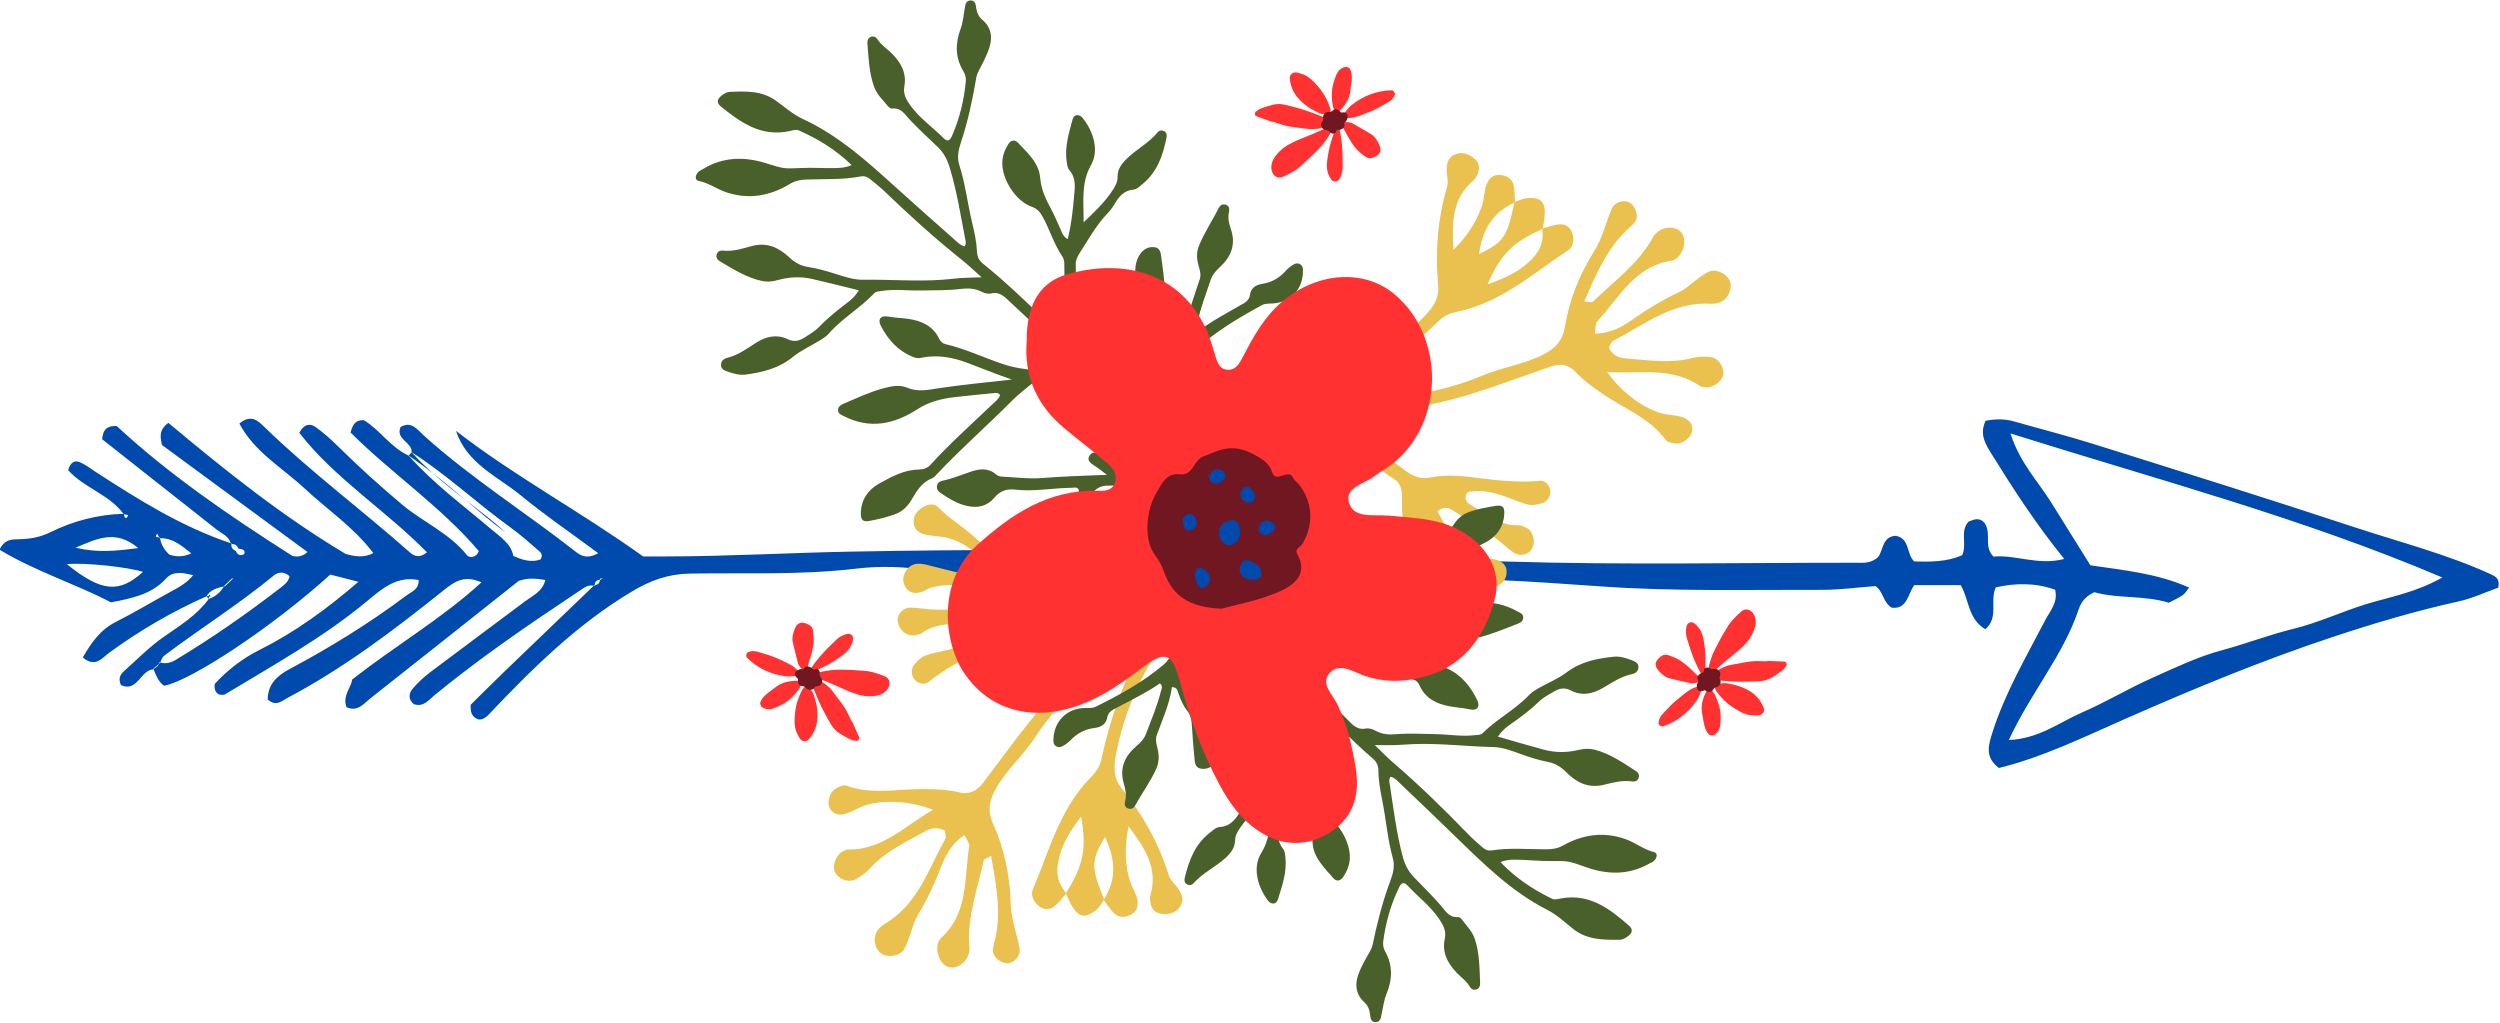 <?xml version="1.0" encoding="UTF-8" standalone="no"?><svg xmlns="http://www.w3.org/2000/svg" xmlns:xlink="http://www.w3.org/1999/xlink" fill="#000000" height="84.1" preserveAspectRatio="xMidYMid meet" version="1" viewBox="7.2 6.2 205.6 84.1" width="205.6" zoomAndPan="magnify"><g><g id="change1_1"><path d="M 178.121 56.391 C 178.297 55.879 178.543 55.316 179.434 54.902 C 181.395 55.453 183.551 55.141 185.562 55.77 C 185.996 55.539 186.371 55.375 186.703 55.148 C 186.895 55.02 187.016 54.789 187.23 54.523 C 184.625 53.355 181.867 53.098 179.113 52.691 C 178.027 50.949 176.961 49.23 175.887 47.516 C 174.809 45.789 173.328 44.293 172.539 41.844 C 184.602 45.648 196.414 48.75 208.059 53.691 C 205.828 54.949 203.75 55.285 201.773 55.891 C 199.766 56.508 197.859 57.418 195.801 57.918 C 193.848 58.395 191.953 59.129 190.012 59.652 C 187.961 60.199 186.066 61.117 184.148 61.973 C 182.23 62.832 180.414 63.93 178.484 64.766 C 176.617 65.57 174.938 66.938 172.406 67.062 C 174.188 63.195 176.844 60.152 178.121 56.391 Z M 22.934 51.711 C 22.207 52.039 21.676 51.984 21.129 51.812 C 20.727 51.445 20.445 51.012 20.367 50.461 C 20.348 50.465 20.332 50.461 20.312 50.461 C 20.301 50.438 20.293 50.418 20.281 50.395 C 20.117 50.367 19.863 50.402 20.145 50.086 C 20.191 50.188 20.234 50.293 20.281 50.395 C 20.312 50.398 20.34 50.406 20.355 50.414 C 20.359 50.434 20.363 50.445 20.367 50.461 C 21.406 50.449 22.113 51.051 22.934 51.711 Z M 18.961 53.234 C 17 55.004 15.555 54.895 12.699 52.598 C 14.145 52.441 17.809 52.848 18.961 53.234 Z M 18.57 51.273 C 16.723 51.516 15.238 51.676 13.41 51.242 C 15.234 50.473 16.715 49.727 18.57 51.273 Z M 14.008 60.266 C 15.043 61.148 15.586 60.312 16.199 59.867 C 18.695 58.043 21.352 56.504 24.176 55.242 C 24.504 54.691 25.059 54.555 25.613 54.426 C 25.633 54.398 25.652 54.379 25.664 54.352 C 25.852 54.172 26.035 53.992 26.223 53.816 C 26.277 53.785 26.336 53.754 26.395 53.723 C 26.352 53.77 26.316 53.82 26.277 53.867 C 26.09 54.047 25.906 54.223 25.723 54.402 C 25.684 54.41 25.652 54.418 25.613 54.426 C 25.328 54.922 24.914 55.266 24.367 55.457 C 23.402 56.789 22.016 57.633 20.707 58.547 C 19.504 59.379 18.496 60.418 17.418 61.379 C 17.109 61.652 16.895 61.98 17.145 62.539 C 18.492 63.176 18.762 61.281 19.828 61.246 C 19.816 61.227 19.809 61.207 19.801 61.188 C 19.969 61.066 20.117 60.926 20.27 60.785 C 20.281 60.75 20.297 60.711 20.301 60.664 C 20.324 60.672 20.348 60.676 20.371 60.68 C 20.473 60.484 20.543 60.242 20.707 60.121 C 23.676 57.883 26.836 55.902 29.715 53.531 C 30.094 53.215 30.598 53.199 31.012 53.59 C 30.934 54.039 30.594 54.289 30.281 54.531 C 27.523 56.66 24.668 58.648 21.684 60.449 C 21.27 60.699 20.852 60.82 20.391 60.688 C 20.367 60.707 20.348 60.723 20.324 60.742 C 20.305 60.766 20.281 60.789 20.262 60.812 C 20.207 60.957 20.105 61.059 19.969 61.125 C 19.93 61.164 19.895 61.203 19.855 61.242 C 19.844 61.242 19.836 61.246 19.828 61.246 C 20.039 61.746 20.223 62.266 20.695 62.598 C 22.977 62.168 29.762 57.633 34.363 53.453 C 35.027 53.621 35.723 53.801 36.676 54.047 C 34.07 56.293 31.453 58.191 28.566 59.637 C 27.09 60.375 25.898 61.324 24.863 62.441 C 24.797 62.891 24.926 63.16 25.215 63.32 C 25.395 63.32 25.578 63.379 25.688 63.312 C 29.723 60.879 33.852 58.59 37.492 55.551 C 38.652 54.582 39.879 53.543 41.633 53.906 C 41.652 54.691 41.035 54.863 40.621 55.176 C 37.57 57.465 34.332 59.457 30.969 61.25 C 29.926 61.805 29.215 62.539 29.219 63.73 C 29.918 64.336 30.367 63.848 30.844 63.594 C 35.469 61.152 39.609 58.008 43.676 54.754 C 44.531 54.066 45.359 53.449 46.793 54.094 C 43.5 57.113 39.723 59.281 36.156 62.094 C 36.113 62.707 35.344 63.395 35.691 64.355 C 36.613 64.766 37.086 64.086 37.621 63.664 C 41.711 60.438 45.789 57.199 49.848 53.98 C 50.59 53.703 51.297 53.77 52.051 53.898 C 51.801 54.871 50.996 55.191 50.371 55.66 C 47.773 57.617 45.152 59.539 42.559 61.5 C 42.043 61.891 41.562 62.348 41.141 62.836 C 40.793 63.242 40.777 63.723 41.227 64.109 C 42.031 64.379 42.445 63.773 42.926 63.379 C 46.699 60.277 50.734 57.535 54.793 54.832 C 55.184 54.574 55.535 54.262 56.035 54.367 C 56.047 54.355 56.059 54.348 56.07 54.336 L 56.113 54.273 L 56.117 54.277 C 56.125 54.02 56.281 53.906 56.531 53.879 C 56.531 53.852 56.539 53.832 56.535 53.805 C 56.613 53.777 56.688 53.754 56.762 53.73 C 56.711 53.777 56.66 53.824 56.605 53.875 C 56.582 53.875 56.555 53.879 56.531 53.879 C 56.527 54.129 56.402 54.273 56.16 54.316 L 56.172 54.328 L 56.117 54.383 C 56.09 54.375 56.062 54.375 56.035 54.367 C 53.59 56.719 51.137 59.062 48.695 61.418 C 47.707 62.371 46.734 63.348 45.914 64.156 C 45.859 64.918 46.102 65.203 46.555 65.371 C 46.879 65.398 47.152 65.215 47.375 64.98 C 50.965 61.199 54.648 57.543 59.176 54.84 C 60.676 53.941 62.145 53.398 63.957 53.371 C 68.52 53.301 73.09 53.504 77.648 52.961 C 79.664 52.719 81.715 52.809 83.75 53.125 C 85.031 53.324 86.352 53.281 87.656 53.305 C 91.574 53.379 95.484 53.246 99.402 53.531 C 101.586 53.691 103.805 53.156 105.996 53.41 C 111.371 54.027 116.762 53.859 122.141 53.762 C 127.699 53.664 133.238 54.023 138.754 54.418 C 144.879 54.859 150.98 54.688 157.09 54.707 C 158.547 54.711 160.004 54.504 161.438 54.398 C 162.102 54.852 162.059 55.762 162.781 56.176 C 164.055 56.328 164.09 55.062 164.629 54.32 C 165.891 54.32 167.105 54.32 168.445 54.32 C 169.129 55.422 169.027 57.109 170.477 57.949 C 171.617 56.93 170.812 55.641 171.332 54.504 C 172.918 54.152 174.562 54.105 176.215 54.699 C 176.465 55.746 175.805 56.43 175.41 57.184 C 173.844 60.211 172.102 63.152 171.059 66.434 C 170.723 67.488 170.418 68.469 171.59 69.359 C 175.238 68.461 178.66 66.777 182.113 65.258 C 187.691 62.809 193.301 60.484 199.09 58.57 C 202.48 57.445 205.891 56.434 209.383 55.664 C 210.535 55.41 211.633 54.891 212.66 54.527 C 212.793 53.824 212.48 53.629 212.082 53.445 C 208.465 51.781 204.605 50.801 200.844 49.562 C 193.711 47.207 186.535 44.965 179.367 42.715 C 177.211 42.035 175.016 41.484 172.84 40.859 C 172.039 40.629 171.258 40.656 170.492 40.805 C 169.961 41.953 170.508 42.762 171.023 43.594 C 172.82 46.488 174.672 49.348 176.965 52.168 C 174.789 52.734 172.941 51.789 171.148 51.977 C 170.305 51.145 171.004 50.109 170.426 49.23 C 170.293 49.062 170.039 48.855 169.68 48.91 C 169.453 48.945 169.234 49.051 169.086 49.102 C 168.359 49.941 168.996 50.93 168.57 51.859 C 167.34 52.406 165.984 52.414 164.621 52.375 C 163.961 51.727 164.273 50.457 163.098 50.266 C 161.926 50.324 162.102 51.59 161.598 52.066 C 160.988 52.566 160.398 52.48 159.836 52.48 C 150.289 52.473 140.73 52.676 131.191 52.383 C 122.625 52.117 114.047 52.211 105.496 51.793 C 96.109 51.336 86.73 51.395 77.355 51.562 C 72.227 51.652 67.094 51.957 61.953 51.961 C 61.223 51.961 60.488 51.961 60.09 51.961 C 54.902 48.242 49.52 45.371 44.699 41.633 C 45.613 44.363 48.121 45.367 50.047 46.953 C 52.047 48.598 54.199 50.062 56.398 51.695 C 55.711 52.078 55.172 52.062 54.617 51.629 C 50.461 48.363 45.961 45.543 42.023 41.988 C 41.527 41.543 41.047 40.789 40.145 41.316 C 39.703 42.348 41.113 42.551 41.051 43.391 C 43.922 45.219 46.402 47.57 49.156 49.559 C 50.008 50.172 50.797 50.875 51.594 51.57 C 51.746 51.703 51.84 51.965 51.641 52.215 C 50.918 52.465 50.227 52.289 49.414 51.914 C 49.219 50.887 48.312 50.332 47.508 49.648 C 45.227 47.715 42.809 45.93 40.809 43.672 C 39.305 42.988 38.406 41.508 37.117 40.754 C 36.469 40.746 36.227 41.027 36.031 41.77 C 39.344 45.086 43.434 47.828 46.578 51.523 C 46.359 52.121 45.773 52.074 45.609 51.867 C 44.16 50.039 41.992 49.145 40.258 47.688 C 38.445 46.164 36.699 44.586 35.016 42.922 C 34.438 42.352 33.828 41.801 33.168 41.328 C 32.758 41.035 32.242 41 31.812 41.793 C 34.754 45.57 38.934 48.176 42.312 51.621 C 41.785 52.062 41.332 52.004 40.934 51.652 C 36.98 48.145 32.723 44.992 28.93 41.301 C 28.391 40.777 27.84 40.254 26.887 41.031 C 28.125 43.383 30.434 44.672 32.281 46.398 C 34.113 48.113 36.25 49.512 37.902 51.684 C 37.082 52.121 36.316 51.938 35.645 51.766 C 30.422 48.656 25.703 44.871 21.047 40.977 C 20.223 41.57 20.398 42.203 20.516 42.793 C 24.512 45.734 28.484 48.652 32.488 51.598 C 31.914 52.129 31.367 51.93 31.246 51.918 C 25.922 48.535 21.043 45.172 16.797 41.234 C 16.008 41.219 15.676 41.488 15.602 42.324 C 18.676 44.75 21.855 47.266 25.039 49.77 C 25.461 50.098 26.016 50.285 26.168 50.871 C 26.191 50.879 26.211 50.891 26.234 50.898 L 26.289 50.945 C 26.535 50.941 26.703 51.066 26.801 51.309 C 27.039 51.383 27.398 51.336 27.293 51.766 C 26.941 51.953 26.73 51.832 26.598 51.512 C 26.352 51.41 26.211 51.25 26.23 50.992 C 26.223 50.98 26.188 50.941 26.188 50.941 C 26.184 50.918 26.176 50.898 26.168 50.871 C 22.184 49.539 18.656 47.336 15.16 45.07 C 14.684 44.766 14.23 44.402 13.719 44.195 C 13.293 44.023 12.953 44.293 12.809 44.867 C 14.086 46.309 16.156 46.848 17.355 48.453 C 17.375 48.453 17.395 48.449 17.414 48.449 C 17.41 48.465 17.41 48.48 17.406 48.492 C 17.547 48.555 17.949 48.473 17.574 48.801 C 17.512 48.855 17.383 48.664 17.406 48.492 C 17.398 48.488 17.387 48.488 17.383 48.484 C 17.371 48.473 17.363 48.461 17.355 48.453 C 15.242 48.52 13.234 49.035 11.348 49.969 C 10.516 50.383 9.66 50.527 8.762 50.547 C 8.188 50.559 7.598 50.523 7.16 51.406 C 10.098 53.184 13.41 54.215 16.328 55.738 C 18.102 55.395 19.676 55.074 20.855 53.777 C 21.414 53.16 22.172 53.27 23.082 53.508 C 22.523 54.191 21.844 54.531 21.176 54.895 C 19.684 55.711 18.227 56.59 16.711 57.355 C 15.414 58.012 14.691 59.098 14.008 60.266" fill="#004aad"/></g><g id="change1_2"><path d="M 20.266 60.797 C 20.266 60.801 20.262 60.809 20.262 60.812 C 20.164 60.918 20.066 61.02 19.969 61.125 C 19.965 61.125 19.961 61.129 19.957 61.129 C 20.051 61.012 20.156 60.902 20.266 60.797" fill="#004aad"/></g><g id="change1_3"><path d="M 20.359 60.703 C 20.363 60.695 20.367 60.688 20.371 60.68 L 20.379 60.684 C 20.375 60.691 20.367 60.699 20.359 60.703" fill="#004aad"/></g><g id="change1_4"><path d="M 42.797 45.121 C 43.727 45.844 44.613 46.586 45.469 47.309 C 44.582 46.625 43.672 45.906 42.797 45.121" fill="#004aad"/></g><g id="change1_5"><path d="M 45.469 47.309 C 46.664 48.23 47.816 49.094 48.762 49.977 C 47.715 49.215 46.621 48.281 45.469 47.309" fill="#004aad"/></g><g id="change1_6"><path d="M 42.797 45.121 C 42.156 44.625 41.492 44.133 40.809 43.672 C 40.891 43.578 40.973 43.484 41.051 43.391 C 41.602 44.008 42.191 44.582 42.797 45.121" fill="#004aad"/></g><g id="change1_7"><path d="M 21.203 60.18 C 20.992 60.297 20.785 60.422 20.57 60.531 C 20.785 60.418 20.992 60.297 21.203 60.18" fill="#004aad"/></g><g id="change1_8"><path d="M 20.57 60.531 C 20.57 60.531 20.566 60.535 20.562 60.535 L 20.566 60.531 L 20.57 60.531" fill="#004aad"/></g><g id="change1_9"><path d="M 21.203 60.18 C 23.535 58.855 25.59 57.121 27.871 55.727 C 25.594 57.125 23.535 58.859 21.203 60.18" fill="#004aad"/></g><g id="change1_10"><path d="M 20.562 60.535 C 20.504 60.582 20.449 60.637 20.391 60.688 L 20.383 60.684 C 20.441 60.633 20.5 60.582 20.562 60.535" fill="#004aad"/></g><g id="change1_11"><path d="M 24.355 55.227 C 24.348 55.234 24.426 55.078 24.418 55.09 C 24.414 55.098 24.512 55.211 24.516 55.215 C 24.52 55.219 24.383 55.301 24.383 55.301 L 24.367 55.457 C 24.305 55.387 24.238 55.312 24.176 55.242 C 24.176 55.242 24.359 55.215 24.355 55.227" fill="#004aad"/></g><g id="change1_12"><path d="M 26.23 50.941 C 26.215 50.941 26.203 50.938 26.188 50.941 L 26.234 50.898 C 26.23 50.914 26.234 50.926 26.23 50.941" fill="#004aad"/></g><g id="change1_13"><path d="M 26.289 50.945 L 26.293 50.945 L 26.238 51 C 26.238 51 26.234 50.996 26.23 50.992 C 26.234 50.977 26.227 50.961 26.23 50.941 C 26.254 50.941 26.27 50.945 26.289 50.945" fill="#004aad"/></g><g id="change1_14"><path d="M 19.957 61.129 C 19.922 61.168 19.887 61.203 19.855 61.242 L 19.801 61.188 C 19.855 61.172 19.906 61.152 19.957 61.129" fill="#004aad"/></g><g id="change1_15"><path d="M 20.27 60.785 C 20.297 60.758 20.328 60.73 20.359 60.703 C 20.355 60.707 20.355 60.711 20.355 60.715 C 20.344 60.723 20.336 60.734 20.324 60.742 C 20.305 60.762 20.285 60.777 20.266 60.797 C 20.266 60.793 20.266 60.789 20.27 60.785" fill="#004aad"/></g><g id="change1_16"><path d="M 56.113 54.328 C 56.117 54.348 56.113 54.363 56.117 54.383 L 56.07 54.336 C 56.086 54.336 56.098 54.328 56.113 54.328" fill="#004aad"/></g><g id="change1_17"><path d="M 56.117 54.277 L 56.16 54.316 C 56.145 54.32 56.133 54.324 56.113 54.328 C 56.113 54.309 56.117 54.297 56.117 54.277" fill="#004aad"/></g><g id="change2_1"><path d="M 98.012 80.203 C 97.781 80.492 97.605 80.844 97.324 81.062 C 96.43 81.754 95.883 81.633 95.328 80.66 C 95.145 80.34 95.012 79.992 94.855 79.66 C 96.293 77.387 96.586 76.004 96.109 73.352 C 95.277 74.441 94.629 75.461 94.309 76.707 C 94.02 77.828 94.105 78.793 94.91 79.652 C 94.59 80.012 94.309 80.422 93.934 80.723 C 93.523 81.055 93.012 81.035 92.594 80.684 C 92.199 80.352 91.949 79.809 92.133 79.371 C 93.488 76.176 94.352 72.715 96.898 70.141 C 97.328 69.703 97.641 69.262 97.77 68.668 C 98.516 65.234 99.648 61.941 101.445 58.984 C 101.039 58.434 100.676 58.582 100.383 58.824 C 97.453 61.238 94.465 63.566 92.336 66.824 C 91.391 68.273 90.035 69.449 89.145 70.984 C 88.562 71.984 88.375 72.852 88.887 73.988 C 89.805 76.047 90.262 78.254 90.32 80.52 C 90.352 81.809 90.84 82.992 91.055 84.234 C 91.152 84.805 90.57 85.438 90.031 85.422 C 89.449 85.406 88.816 84.848 88.852 84.344 C 88.871 84.059 88.961 83.777 89.027 83.5 C 89.578 81.176 89.109 78.926 88.707 76.582 C 88.379 76.773 88.121 76.836 88.098 76.949 C 87.598 79.312 86.715 81.609 86.922 84.09 C 86.93 84.188 86.945 84.285 86.93 84.383 C 86.82 84.996 86.5 85.461 85.902 85.691 C 85.512 85.84 85.117 85.777 84.812 85.5 C 84.316 85.051 84.133 84.117 84.402 83.609 C 84.449 83.523 84.492 83.43 84.562 83.367 C 86.871 81.316 86.48 78.422 86.91 75.789 C 86.949 75.562 86.703 75.289 86.516 74.871 C 85.422 75.598 84.91 76.656 84.52 77.676 C 83.992 79.055 83.355 80.352 82.602 81.609 C 82.309 82.098 82.199 82.691 81.992 83.234 C 81.855 83.594 81.738 83.969 81.539 84.289 C 81.203 84.828 80.238 84.984 79.703 84.633 C 79.062 84.215 78.945 83.117 79.488 82.57 C 79.625 82.434 79.766 82.293 79.93 82.199 C 82.652 80.625 83.535 77.734 84.926 75.215 C 85.043 75.008 84.906 74.66 84.895 74.5 C 84.223 74.195 83.734 74.312 83.312 74.551 C 81.703 75.457 79.996 76.215 78.73 77.637 C 78.414 77.992 77.992 78.273 77.578 78.508 C 76.984 78.836 76.102 78.488 75.848 77.883 C 75.609 77.316 76.004 76.418 76.602 76.172 C 76.691 76.133 76.781 76.062 76.867 76.066 C 79.742 76.145 81.594 74.133 83.93 72.797 C 82.051 72.047 79.66 71.938 78.188 72.492 C 77.734 72.66 77.316 72.93 76.859 73.086 C 76.387 73.25 75.879 73.258 75.531 72.816 C 75.277 72.488 75.312 72.078 75.434 71.695 C 75.598 71.18 76.02 70.945 76.508 70.809 C 76.594 70.781 76.711 70.773 76.793 70.805 C 78.887 71.59 81.039 71.07 83.164 71.094 C 84.145 71.105 85.109 71.121 86.066 71.359 C 86.938 71.578 87.566 71.23 88.082 70.539 C 89.488 68.672 90.859 66.781 92.34 64.973 C 94.191 62.707 96.32 60.707 98.625 58.898 C 99.062 58.555 99.711 58.402 99.797 57.734 C 99.699 57.199 99.27 57.176 98.898 57.156 C 97.047 57.043 95.199 56.973 93.352 56.852 C 92.531 56.797 91.816 56.91 91.211 57.523 C 90.164 58.582 88.832 59.215 87.527 59.863 C 86.133 60.559 84.781 61.309 83.559 62.289 C 83.238 62.543 82.812 62.438 82.488 62.168 C 82.137 61.871 82.074 61.211 82.402 60.844 C 82.652 60.562 82.941 60.246 83.277 60.121 C 83.91 59.887 84.598 59.789 85.258 59.621 C 86.305 59.355 87.289 58.969 88.004 58.219 C 88 57.586 87.645 57.453 87.238 57.477 C 85.793 57.559 84.289 57.332 83 58.273 C 82.852 58.383 82.633 58.402 82.445 58.441 C 81.785 58.57 81.09 57.988 81.027 57.273 C 80.973 56.695 81.469 56.152 82.121 56.168 C 82.801 56.188 83.48 56.332 84.16 56.336 C 85.523 56.352 86.887 56.332 88.246 56.285 C 88.617 56.27 89.012 56.16 89.191 55.52 C 87.5 54.594 85.75 53.961 83.742 54.539 C 83.469 54.621 83.223 54.816 82.945 54.895 C 82.449 55.035 81.98 54.988 81.672 54.488 C 81.457 54.133 81.422 53.762 81.586 53.379 C 81.793 52.891 82.172 52.578 82.695 52.562 C 83.07 52.547 83.457 52.656 83.828 52.754 C 85.328 53.141 86.836 53.5 88.258 53.777 C 88.895 53.141 88.508 52.719 88.199 52.406 C 87.164 51.344 85.996 50.48 84.449 50.32 C 84.062 50.277 83.672 50.242 83.293 50.16 C 82.781 50.047 82.391 49.754 82.34 49.203 C 82.289 48.676 82.57 48.27 82.992 47.98 C 83.418 47.691 83.98 47.527 84.344 47.902 C 85.227 48.824 86.336 49.461 87.266 50.305 C 88.348 51.289 89.449 52.234 90.695 53.012 C 91.465 53.496 91.855 54.309 92.371 55.02 C 92.668 55.43 93.039 55.766 93.562 55.758 C 96.199 55.719 98.805 56.277 101.449 56.047 C 102.434 55.965 103.402 55.84 104.273 55.375 C 106.18 54.363 108.27 53.828 110.242 53.008 C 111.551 52.465 112.902 52.602 114.223 52.523 C 114.512 53.219 113.996 53.25 113.688 53.32 C 111.41 53.859 109.137 54.367 106.961 55.285 C 105.551 55.879 104.43 56.73 103.566 57.938 C 101.324 61.062 99.695 64.453 98.973 68.27 C 98.777 69.312 98.777 70.211 99.434 71.023 C 101.172 73.172 102.496 75.527 103.316 78.176 C 103.453 78.613 103.883 78.953 104.145 79.359 C 104.422 79.785 104.574 80.262 104.277 80.727 C 103.926 81.277 103.352 81.426 102.746 81.359 C 102.203 81.301 101.887 80.945 101.805 80.406 C 101.773 80.215 101.754 80.004 101.809 79.828 C 102.457 77.582 101.352 75.941 100.016 74.168 C 99.648 75.711 99.73 77.598 100.184 78.809 C 100.352 79.262 100.625 79.688 100.727 80.152 C 100.828 80.633 100.734 81.137 100.227 81.41 C 99.762 81.664 99.258 81.699 98.863 81.344 C 98.508 81.023 98.258 80.59 97.961 80.211 C 99.031 78.543 98.961 76.871 98.07 75.031 C 96.91 77.016 96.914 77.465 98.012 80.203" fill="#eac04f" fill-rule="evenodd"/></g><g id="change2_2"><path d="M 131.746 22.824 C 132.098 22.707 132.441 22.516 132.801 22.488 C 133.922 22.406 134.312 22.812 134.234 23.93 C 134.211 24.297 134.129 24.66 134.074 25.023 C 131.617 26.117 130.609 27.105 129.535 29.582 C 130.836 29.133 131.938 28.645 132.895 27.785 C 133.754 27.012 134.219 26.16 134.023 25 C 134.492 24.879 134.953 24.691 135.43 24.648 C 135.957 24.602 136.371 24.898 136.523 25.422 C 136.672 25.918 136.578 26.508 136.18 26.77 C 133.281 28.68 130.645 31.082 127.102 31.82 C 126.504 31.941 125.996 32.137 125.559 32.562 C 123.035 35.008 120.27 37.121 117.133 38.582 C 117.164 39.27 117.555 39.348 117.93 39.309 C 121.707 38.922 125.484 38.641 129.062 37.105 C 130.652 36.426 132.43 36.191 134.02 35.41 C 135.059 34.898 135.695 34.281 135.902 33.051 C 136.273 30.828 137.117 28.734 138.324 26.82 C 139.016 25.727 139.266 24.473 139.773 23.32 C 140.008 22.789 140.84 22.586 141.281 22.898 C 141.762 23.234 141.977 24.051 141.668 24.449 C 141.492 24.676 141.266 24.859 141.055 25.059 C 139.309 26.684 138.449 28.816 137.484 30.992 C 137.867 31.016 138.113 31.102 138.195 31.023 C 139.922 29.332 141.934 27.91 143.133 25.727 C 143.18 25.645 143.223 25.551 143.289 25.484 C 143.723 25.031 144.246 24.82 144.871 24.961 C 145.277 25.055 145.57 25.324 145.672 25.727 C 145.836 26.375 145.473 27.254 144.965 27.523 C 144.879 27.57 144.789 27.625 144.695 27.637 C 141.637 28.066 140.359 30.695 138.543 32.648 C 138.387 32.816 138.438 33.18 138.363 33.633 C 139.676 33.633 140.688 33.035 141.582 32.398 C 142.781 31.547 144.027 30.816 145.355 30.188 C 145.867 29.945 146.293 29.508 146.766 29.172 C 147.074 28.949 147.379 28.699 147.727 28.543 C 148.305 28.281 149.191 28.688 149.445 29.273 C 149.746 29.977 149.234 30.957 148.48 31.113 C 148.293 31.148 148.098 31.191 147.906 31.18 C 144.77 30.98 142.434 32.898 139.879 34.227 C 139.668 34.332 139.59 34.699 139.508 34.836 C 139.898 35.465 140.371 35.637 140.855 35.672 C 142.695 35.809 144.535 36.125 146.379 35.641 C 146.84 35.52 147.344 35.516 147.82 35.555 C 148.496 35.609 149.035 36.387 148.914 37.031 C 148.801 37.637 147.973 38.164 147.34 38.039 C 147.242 38.02 147.129 38.031 147.059 37.98 C 144.711 36.32 142.055 36.969 139.367 36.789 C 140.516 38.453 142.445 39.867 143.98 40.223 C 144.449 40.332 144.945 40.34 145.414 40.461 C 145.898 40.59 146.324 40.863 146.371 41.426 C 146.402 41.84 146.145 42.164 145.832 42.41 C 145.41 42.75 144.93 42.711 144.445 42.559 C 144.355 42.527 144.258 42.473 144.203 42.398 C 142.898 40.586 140.816 39.828 139.062 38.633 C 138.254 38.078 137.457 37.531 136.793 36.805 C 136.188 36.137 135.473 36.082 134.66 36.367 C 132.457 37.145 130.266 37.957 128.031 38.645 C 125.234 39.504 122.355 39.992 119.434 40.219 C 118.883 40.262 118.258 40.031 117.812 40.539 C 117.602 41.039 117.945 41.297 118.242 41.52 C 119.719 42.637 121.223 43.719 122.691 44.844 C 123.344 45.344 124 45.648 124.848 45.469 C 126.305 45.168 127.762 45.383 129.207 45.562 C 130.758 45.758 132.297 45.883 133.855 45.742 C 134.266 45.707 134.559 46.031 134.68 46.438 C 134.809 46.879 134.496 47.465 134.02 47.586 C 133.652 47.68 133.238 47.785 132.891 47.703 C 132.23 47.547 131.605 47.25 130.965 47.023 C 129.941 46.664 128.91 46.441 127.902 46.668 C 127.555 47.199 127.777 47.504 128.125 47.711 C 129.375 48.445 130.504 49.465 132.098 49.395 C 132.281 49.387 132.473 49.492 132.652 49.566 C 133.27 49.82 133.531 50.691 133.188 51.32 C 132.91 51.832 132.195 52.008 131.66 51.633 C 131.105 51.242 130.621 50.746 130.059 50.363 C 128.934 49.598 127.785 48.859 126.629 48.145 C 126.312 47.949 125.926 47.824 125.414 48.258 C 126.312 49.965 127.422 51.461 129.41 52.09 C 129.684 52.18 129.996 52.148 130.27 52.238 C 130.762 52.398 131.129 52.695 131.105 53.285 C 131.09 53.699 130.91 54.027 130.562 54.254 C 130.121 54.543 129.633 54.598 129.188 54.32 C 128.867 54.125 128.605 53.816 128.348 53.531 C 127.316 52.379 126.262 51.242 125.23 50.227 C 124.348 50.402 124.438 50.973 124.516 51.402 C 124.793 52.855 125.285 54.223 126.484 55.215 C 126.781 55.461 127.09 55.711 127.359 55.988 C 127.723 56.363 127.887 56.824 127.621 57.312 C 127.375 57.777 126.914 57.965 126.402 57.969 C 125.887 57.973 125.324 57.797 125.234 57.289 C 125.008 56.027 124.438 54.883 124.133 53.668 C 123.773 52.246 123.383 50.852 122.777 49.512 C 122.402 48.684 122.527 47.789 122.492 46.914 C 122.473 46.406 122.352 45.922 121.906 45.637 C 119.691 44.211 117.832 42.301 115.504 41.027 C 114.641 40.555 113.766 40.117 112.777 40.023 C 110.633 39.812 108.598 39.098 106.5 38.688 C 105.105 38.414 104.059 37.551 102.922 36.887 C 103.062 36.148 103.512 36.406 103.809 36.52 C 106 37.332 108.172 38.168 110.496 38.609 C 111.996 38.895 113.402 38.809 114.789 38.281 C 118.387 36.922 121.621 35 124.336 32.223 C 125.078 31.465 125.574 30.719 125.477 29.676 C 125.223 26.926 125.422 24.23 126.207 21.57 C 126.336 21.133 126.168 20.609 126.172 20.125 C 126.18 19.621 126.316 19.137 126.82 18.914 C 127.418 18.648 127.98 18.844 128.445 19.234 C 128.867 19.586 128.934 20.059 128.703 20.555 C 128.621 20.727 128.52 20.914 128.379 21.031 C 126.594 22.543 126.605 24.52 126.734 26.738 C 127.898 25.656 128.871 24.039 129.168 22.781 C 129.277 22.312 129.285 21.805 129.461 21.359 C 129.641 20.902 129.996 20.535 130.574 20.59 C 131.102 20.637 131.539 20.891 131.672 21.402 C 131.789 21.863 131.758 22.363 131.793 22.844 C 129.98 23.641 129.109 25.066 128.832 27.094 C 130.898 26.086 131.145 25.711 131.746 22.824" fill="#eac04f" fill-rule="evenodd"/></g><g id="change3_1"><path d="M 90.414 37.414 C 88.406 37.645 86.391 37.828 84.395 38.129 C 83.504 38.262 82.676 38.461 81.789 38.078 C 81.168 37.812 80.473 37.969 79.828 38.141 C 78.703 38.441 77.652 38.949 76.582 39.398 C 76.332 39.508 76.094 39.656 76.121 39.977 C 76.152 40.246 76.395 40.32 76.602 40.426 C 78.758 41.523 80.746 41.09 82.68 39.836 C 83.555 39.27 84.555 39.004 85.582 38.875 C 86.703 38.738 87.828 38.641 88.949 38.527 C 89.109 38.512 89.277 38.48 89.445 38.68 C 89.344 39.023 89.035 39.238 88.785 39.477 C 87.078 41.102 85.32 42.672 83.73 44.414 C 83.453 44.719 83.109 44.812 82.746 44.816 C 81.531 44.84 80.5 45.414 79.496 45.973 C 78.594 46.473 78.016 47.289 77.996 48.398 C 77.988 48.957 78.156 49.145 78.707 49.039 C 79.457 48.895 80.203 48.734 80.914 48.445 C 81.461 48.223 81.848 47.828 82.148 47.332 C 82.574 46.621 82.969 45.891 83.812 45.555 C 84.016 45.477 84.18 45.277 84.34 45.105 C 86.297 43.031 88.453 41.148 90.461 39.121 C 90.922 38.652 91.465 38.258 91.965 37.824 C 92.215 37.602 92.516 37.625 92.809 37.633 C 93.773 37.652 94.734 37.672 95.691 37.809 C 95.855 37.832 96.031 37.895 96.184 37.859 C 97.219 37.602 97.762 38.27 98.32 38.953 C 99.773 40.719 101.164 42.547 102.855 44.109 C 103.109 44.348 103.246 44.633 103.316 44.973 C 103.18 45.246 102.914 45.164 102.699 45.168 C 99.383 45.207 96.066 45.281 92.758 45.52 C 91.723 45.594 90.703 45.449 89.676 45.402 C 89.473 45.395 89.273 45.352 89.117 45.219 C 88.477 44.66 87.766 44.75 87.047 44.988 C 86.293 45.238 85.559 45.555 84.773 45.719 C 84.539 45.766 84.324 45.852 84.266 46.121 C 84.191 46.438 84.371 46.625 84.602 46.777 C 85.27 47.219 85.941 47.637 86.742 47.812 C 87.637 48.008 88.418 47.812 88.992 47.117 C 89.457 46.559 90.02 46.387 90.668 46.465 C 92.234 46.652 93.781 46.328 95.336 46.316 C 95.531 46.316 95.758 46.227 95.883 46.426 C 96.016 46.637 95.809 46.785 95.703 46.945 C 94.664 48.484 93.484 49.93 92.602 51.57 C 92.355 52.023 92.074 52.184 91.559 51.934 C 90.805 51.562 90.188 51.812 89.598 52.398 C 88.691 53.297 88.012 54.355 87.324 55.41 C 87.172 55.641 87.047 55.887 87.262 56.141 C 87.473 56.395 87.754 56.32 87.984 56.184 C 88.789 55.699 89.676 55.422 90.566 55.145 C 90.914 55.035 91.242 54.844 91.473 54.551 C 92.133 53.723 92.859 52.957 93.414 52.035 C 94.527 50.188 95.652 48.348 97.074 46.711 C 97.41 46.32 97.773 46.148 98.273 46.141 C 100.266 46.105 102.258 46.055 104.246 45.992 C 104.656 45.98 104.938 46.152 105.195 46.434 C 105.688 46.969 106.195 47.496 106.68 48.043 C 107.996 49.516 109.559 50.691 111.188 51.789 C 111.48 51.988 111.898 52.422 112.219 51.969 C 112.59 51.445 111.992 51.219 111.668 51.004 C 108.949 49.211 106.785 46.82 104.551 44.508 C 104.152 44.098 104.004 43.641 104.047 43.062 C 104.219 40.746 104.574 38.449 104.891 36.148 C 104.957 35.668 105.164 35.289 105.531 34.957 C 107.164 33.469 109.043 32.348 110.973 31.301 C 111.281 31.133 111.613 31.18 111.941 31.152 C 113.344 31.047 114.324 29.988 114.352 28.582 C 114.355 28.352 114.375 28.102 114.152 27.949 C 113.891 27.77 113.641 27.902 113.418 28.055 C 113.258 28.164 113.098 28.293 112.969 28.441 C 112.445 29.039 111.805 29.422 111.016 29.543 C 110.473 29.629 110.078 29.875 109.992 30.465 C 109.949 30.789 109.746 30.996 109.477 31.152 C 108.219 31.879 106.93 32.551 105.77 33.414 C 105.488 33.164 105.637 32.934 105.68 32.723 C 105.934 31.516 106.379 30.367 106.77 29.207 C 106.91 28.785 107.195 28.473 107.52 28.172 C 108.453 27.316 108.855 26.297 108.426 25.035 C 108.273 24.598 108.164 24.148 108.266 23.668 C 108.316 23.41 108.316 23.109 107.973 23.023 C 107.707 22.961 107.52 23.113 107.406 23.336 C 106.895 24.379 106.227 25.34 105.797 26.426 C 105.594 26.945 105.609 27.457 105.754 27.988 C 105.855 28.367 106.004 28.746 105.871 29.156 C 105.449 30.477 104.91 31.762 104.777 33.141 C 104.344 33.148 104.305 32.867 104.23 32.676 C 104.031 32.145 103.793 31.641 103.418 31.203 C 103.121 30.863 103.055 30.438 103.016 30 C 102.938 29.141 102.836 28.281 102.715 27.43 C 102.664 27.078 102.652 26.629 102.211 26.543 C 101.727 26.449 101.305 26.641 100.996 27.051 C 100.449 27.785 100.41 29 100.934 29.77 C 101.211 30.18 101.598 30.516 101.688 31.039 C 101.707 31.148 101.828 31.277 101.938 31.328 C 103.32 31.977 103.52 33.445 104.172 34.594 C 104.258 34.746 104.211 34.988 104.18 35.184 C 103.766 37.602 103.414 40.035 103.215 42.484 C 103.203 42.578 103.145 42.664 103.102 42.789 C 102.703 42.801 102.523 42.496 102.316 42.262 C 100.504 40.23 98.855 38.055 96.895 36.16 C 96.613 35.891 96.527 35.566 96.453 35.191 C 96.242 34.117 96.152 33.027 95.871 31.961 C 95.531 30.668 95.723 29.32 95.668 28 C 95.652 27.621 95.809 27.281 96.012 26.973 C 96.719 25.895 97.332 24.746 98.234 23.801 C 98.465 23.562 98.676 23.297 98.84 23.016 C 99.203 22.387 99.613 21.867 100.414 21.793 C 100.719 21.766 100.934 21.52 101.168 21.328 C 102.379 20.344 102.84 18.973 103.133 17.52 C 103.168 17.32 103.164 17.109 102.949 16.992 C 102.75 16.887 102.535 16.918 102.402 17.082 C 101.684 17.969 100.641 18.48 99.84 19.277 C 99.422 19.691 99.102 20.129 99.109 20.746 C 99.117 21.164 98.922 21.504 98.703 21.844 C 98.051 22.848 97.188 23.648 96.316 24.484 C 96.332 22.879 96.086 21.254 96.906 19.816 C 97.637 18.543 97.098 16.996 96.266 15.934 C 95.961 15.547 95.531 15.582 95.41 16.012 C 95.102 17.16 94.742 18.316 94.926 19.535 C 94.965 19.762 94.996 20.031 95.141 20.191 C 95.719 20.844 95.598 21.613 95.531 22.359 C 95.43 23.508 95.312 24.66 95.008 25.863 C 94.594 25.652 94.527 25.273 94.379 24.969 C 94.148 24.488 93.961 23.988 93.711 23.523 C 93.258 22.676 92.828 21.844 92.746 20.84 C 92.648 19.598 91.723 18.793 90.93 17.949 C 90.648 17.645 90.316 17.727 90.105 18.078 C 89.809 18.57 89.617 19.09 89.629 19.68 C 89.648 21.023 90.762 22.754 92.031 23.195 C 92.539 23.371 92.77 23.688 92.992 24.105 C 93.551 25.156 93.895 26.316 94.578 27.309 C 94.703 27.484 94.734 27.754 94.73 27.977 C 94.734 29.977 94.859 31.957 95.34 33.906 C 95.379 34.055 95.426 34.23 95.215 34.422 C 94.719 33.969 94.203 33.523 93.711 33.051 C 91.863 31.285 90.043 29.488 88.043 27.887 C 87.73 27.633 87.566 27.344 87.547 26.875 C 87.512 26.09 87.336 25.301 87.152 24.527 C 86.773 22.945 86.59 21.32 86.094 19.766 C 85.887 19.121 86.031 18.496 86.227 17.91 C 86.805 16.172 87.184 14.391 87.488 12.59 C 87.531 12.32 87.648 12.094 87.777 11.855 C 88.02 11.422 88.234 10.973 88.422 10.516 C 88.828 9.52 88.879 8.574 87.957 7.801 C 87.598 7.5 87.512 7.078 87.449 6.645 C 87.418 6.434 87.305 6.262 87.074 6.238 C 86.789 6.215 86.637 6.387 86.586 6.637 C 86.453 7.289 86.422 7.973 86.195 8.586 C 85.746 9.816 85.754 10.965 86.453 12.102 C 86.586 12.312 86.652 12.617 86.629 12.867 C 86.488 14.43 86.121 15.945 85.488 17.383 C 85.289 17.84 85.094 17.863 84.738 17.504 C 83.875 16.637 82.852 15.938 82.113 14.93 C 81.742 14.426 81.457 13.953 81.574 13.301 C 81.777 12.172 81.27 11.305 80.496 10.551 C 80.117 10.18 79.656 9.902 79.367 9.434 C 79.262 9.258 79.07 9.152 78.852 9.223 C 78.594 9.305 78.516 9.535 78.535 9.781 C 78.641 11.004 78.668 12.238 79.113 13.406 C 79.348 14.012 79.832 14.438 80.219 14.93 C 80.297 15.027 80.449 15.141 80.551 15.129 C 81.324 15.035 81.621 15.625 82.051 16.078 C 82.781 16.848 83.566 17.562 84.332 18.301 C 84.824 18.773 85.113 19.344 85.309 20 C 85.898 21.945 86.207 23.945 86.594 25.93 C 86.629 26.09 86.672 26.258 86.523 26.457 C 86.141 26.367 85.875 26.055 85.594 25.809 C 84.043 24.453 82.512 23.082 80.98 21.703 C 78.59 19.543 76.219 17.371 73.238 15.992 C 72.441 15.625 71.746 15.012 71.023 14.488 C 69.855 13.641 68.531 13.699 67.199 13.758 C 66.957 13.77 66.758 13.902 66.57 14.043 C 66.172 14.336 66.105 14.648 66.469 14.945 C 68.117 16.285 69.824 17.492 72.145 16.977 C 72.398 16.922 72.66 16.82 72.926 16.938 C 74.473 17.629 75.91 18.488 77.238 19.777 C 76.648 20.035 76.121 20.02 75.613 20.023 C 74.785 20.031 73.953 19.977 73.125 20.016 C 71.684 20.086 71.617 20.074 70.203 19.625 C 68.418 19.066 66.672 19.09 65.023 20.098 C 64.852 20.199 64.656 20.266 64.543 20.441 C 64.379 20.699 64.332 21.012 64.68 21.082 C 65.512 21.254 66.184 21.773 66.973 22.031 C 68.805 22.621 70.527 22.312 72.129 21.344 C 72.59 21.062 73.023 20.98 73.523 20.965 C 75.016 20.91 76.516 20.996 77.988 20.711 C 78.336 20.641 78.574 20.777 78.805 20.969 C 79.191 21.285 79.586 21.59 79.941 21.934 C 82 23.918 84.113 25.828 86.348 27.609 C 86.84 28 87.289 28.438 87.926 29.004 C 87.23 29.027 86.727 29.035 86.227 29.066 C 85.73 29.102 85.238 29.168 84.738 29.203 C 82.555 29.367 80.367 29.168 78.18 29.207 C 77.375 29.219 76.543 28.922 75.758 28.676 C 75.059 28.453 74.359 28.262 73.637 28.152 C 73.031 28.059 72.547 27.781 72.086 27.344 C 71.234 26.547 70.242 26.094 69.004 26.441 C 68.242 26.652 67.473 26.898 66.656 26.809 C 66.449 26.785 66.254 26.852 66.164 27.066 C 66.051 27.324 66.164 27.543 66.371 27.668 C 67.484 28.324 68.582 29.035 69.871 29.309 C 70.293 29.398 70.73 29.355 71.152 29.238 C 72.094 28.973 73.047 28.926 73.996 29.141 C 75.246 29.43 76.488 29.746 77.832 30.074 C 77.41 30.789 76.824 31.121 76.32 31.527 C 75.723 32.004 75.137 32.488 74.605 33.043 C 74.238 33.434 73.777 33.695 73.328 33.98 C 72.902 34.25 72.473 34.332 72.008 34.105 C 71.066 33.652 70.18 33.875 69.363 34.398 C 68.609 34.883 67.891 35.414 66.996 35.633 C 66.73 35.695 66.508 35.875 66.496 36.184 C 66.484 36.562 66.785 36.676 67.074 36.773 C 67.543 36.934 68.039 37.074 68.535 37.004 C 69.926 36.816 71.254 36.496 72.395 35.562 C 73.082 35.004 73.918 34.633 74.68 34.164 C 74.93 34.008 75.191 33.832 75.383 33.613 C 76.477 32.355 77.957 31.535 79.094 30.32 C 79.27 30.137 79.52 30.164 79.746 30.125 C 80.805 29.957 81.863 30.113 82.926 30.09 C 84.023 30.066 85.117 30.098 86.207 29.961 C 86.777 29.891 87.336 29.91 87.863 30.164 C 88.141 30.301 88.422 30.406 88.727 30.332 C 89.242 30.211 89.617 30.426 89.977 30.762 C 91.965 32.625 93.992 34.441 95.809 36.473 C 95.871 36.543 95.914 36.633 95.965 36.707 C 95.859 37.008 95.625 36.898 95.453 36.879 C 93.516 36.664 91.539 36.773 89.648 36.129 C 88.078 35.598 86.57 34.879 84.945 34.5 C 84.703 34.441 84.547 34.281 84.441 34.059 C 83.922 32.992 82.973 32.574 81.883 32.422 C 81.324 32.34 80.762 32.332 80.203 32.23 C 79.621 32.125 79.363 32.473 79.641 33 C 80.219 34.109 81.02 35.027 82.215 35.527 C 82.434 35.617 82.656 35.688 82.895 35.637 C 84.23 35.348 85.504 35.566 86.773 36.047 C 87.98 36.504 89.18 36.992 90.414 37.414" fill="#4a602a" fill-rule="evenodd"/></g><g id="change3_2"><path d="M 118.09 58.977 C 120.105 58.82 122.129 58.715 124.137 58.488 C 125.027 58.391 125.859 58.223 126.734 58.637 C 127.348 58.926 128.047 58.797 128.699 58.648 C 129.836 58.391 130.902 57.922 131.988 57.512 C 132.242 57.414 132.488 57.277 132.469 56.953 C 132.453 56.68 132.211 56.602 132.008 56.488 C 129.895 55.309 127.891 55.668 125.91 56.848 C 125.016 57.379 124.008 57.609 122.977 57.699 C 121.852 57.793 120.723 57.848 119.598 57.918 C 119.434 57.93 119.266 57.957 119.109 57.75 C 119.219 57.41 119.535 57.207 119.797 56.977 C 121.562 55.418 123.383 53.914 125.031 52.234 C 125.32 51.941 125.668 51.859 126.027 51.867 C 127.246 51.891 128.297 51.355 129.324 50.836 C 130.242 50.367 130.855 49.574 130.91 48.465 C 130.941 47.91 130.781 47.719 130.23 47.801 C 129.473 47.918 128.723 48.047 128 48.309 C 127.441 48.512 127.039 48.891 126.727 49.375 C 126.27 50.07 125.848 50.785 124.992 51.09 C 124.785 51.16 124.613 51.355 124.449 51.52 C 122.414 53.52 120.191 55.32 118.109 57.27 C 117.629 57.723 117.074 58.094 116.559 58.512 C 116.301 58.723 116 58.688 115.703 58.672 C 114.742 58.613 113.781 58.559 112.832 58.387 C 112.672 58.355 112.492 58.285 112.344 58.316 C 111.297 58.531 110.781 57.848 110.25 57.145 C 108.859 55.324 107.539 53.445 105.91 51.82 C 105.664 51.574 105.539 51.281 105.48 50.941 C 105.629 50.676 105.891 50.762 106.105 50.77 C 109.422 50.855 112.738 50.902 116.055 50.789 C 117.094 50.754 118.105 50.938 119.129 51.023 C 119.332 51.039 119.527 51.086 119.68 51.227 C 120.297 51.809 121.016 51.746 121.738 51.535 C 122.504 51.312 123.25 51.023 124.039 50.891 C 124.273 50.852 124.492 50.773 124.562 50.508 C 124.648 50.195 124.473 50 124.25 49.836 C 123.602 49.375 122.945 48.93 122.148 48.727 C 121.266 48.496 120.477 48.664 119.879 49.332 C 119.395 49.875 118.82 50.027 118.176 49.922 C 116.617 49.676 115.062 49.945 113.508 49.895 C 113.312 49.891 113.082 49.973 112.965 49.77 C 112.844 49.551 113.051 49.41 113.164 49.254 C 114.262 47.758 115.492 46.355 116.438 44.75 C 116.699 44.309 116.984 44.156 117.492 44.426 C 118.23 44.824 118.855 44.598 119.473 44.035 C 120.41 43.168 121.129 42.141 121.855 41.109 C 122.016 40.887 122.148 40.645 121.945 40.383 C 121.738 40.121 121.461 40.184 121.223 40.312 C 120.398 40.766 119.504 41.012 118.605 41.254 C 118.25 41.352 117.918 41.527 117.676 41.812 C 116.988 42.617 116.23 43.355 115.645 44.254 C 114.461 46.059 113.27 47.855 111.785 49.438 C 111.434 49.812 111.066 49.973 110.562 49.965 C 108.574 49.926 106.582 49.898 104.594 49.887 C 104.18 49.883 103.902 49.703 103.656 49.41 C 103.188 48.855 102.699 48.309 102.234 47.746 C 100.977 46.227 99.457 44.992 97.875 43.836 C 97.586 43.625 97.184 43.176 96.848 43.613 C 96.457 44.121 97.043 44.371 97.359 44.598 C 100.012 46.492 102.086 48.961 104.23 51.359 C 104.609 51.781 104.742 52.246 104.684 52.82 C 104.422 55.133 103.98 57.41 103.578 59.699 C 103.492 60.18 103.27 60.547 102.891 60.867 C 101.203 62.293 99.285 63.344 97.32 64.316 C 97.004 64.473 96.672 64.414 96.344 64.426 C 94.941 64.48 93.918 65.5 93.84 66.906 C 93.824 67.137 93.797 67.387 94.016 67.543 C 94.273 67.734 94.523 67.613 94.754 67.469 C 94.918 67.363 95.082 67.238 95.219 67.098 C 95.762 66.52 96.418 66.164 97.211 66.07 C 97.754 66.004 98.156 65.773 98.266 65.188 C 98.324 64.863 98.531 64.668 98.809 64.523 C 100.094 63.84 101.406 63.219 102.598 62.398 C 102.867 62.66 102.715 62.883 102.66 63.094 C 102.363 64.289 101.875 65.418 101.441 66.566 C 101.281 66.984 100.984 67.285 100.648 67.57 C 99.684 68.395 99.246 69.395 99.629 70.672 C 99.762 71.117 99.855 71.57 99.738 72.043 C 99.672 72.301 99.664 72.602 100.008 72.699 C 100.27 72.773 100.465 72.625 100.582 72.406 C 101.133 71.387 101.84 70.453 102.309 69.383 C 102.527 68.871 102.531 68.355 102.41 67.82 C 102.324 67.438 102.188 67.055 102.336 66.648 C 102.805 65.344 103.395 64.082 103.578 62.707 C 104.012 62.719 104.039 63 104.105 63.195 C 104.285 63.734 104.508 64.246 104.863 64.695 C 105.145 65.047 105.199 65.473 105.223 65.914 C 105.27 66.777 105.34 67.637 105.426 68.496 C 105.461 68.848 105.457 69.293 105.895 69.398 C 106.375 69.512 106.805 69.336 107.129 68.938 C 107.699 68.227 107.785 67.012 107.293 66.219 C 107.031 65.801 106.66 65.449 106.586 64.926 C 106.57 64.816 106.453 64.684 106.348 64.629 C 104.988 63.926 104.848 62.453 104.238 61.277 C 104.156 61.125 104.215 60.883 104.254 60.691 C 104.758 58.289 105.199 55.871 105.492 53.434 C 105.504 53.34 105.562 53.254 105.617 53.133 C 106.016 53.137 106.18 53.445 106.379 53.688 C 108.113 55.781 109.68 58.02 111.57 59.988 C 111.84 60.266 111.914 60.594 111.973 60.969 C 112.145 62.051 112.195 63.145 112.434 64.223 C 112.727 65.527 112.48 66.863 112.488 68.188 C 112.488 68.566 112.32 68.902 112.109 69.203 C 111.359 70.254 110.707 71.379 109.766 72.289 C 109.527 72.52 109.309 72.773 109.133 73.051 C 108.746 73.664 108.312 74.168 107.516 74.215 C 107.211 74.227 106.98 74.469 106.742 74.648 C 105.496 75.586 104.984 76.938 104.637 78.383 C 104.594 78.578 104.586 78.789 104.797 78.914 C 104.992 79.027 105.211 79.004 105.348 78.848 C 106.105 77.984 107.164 77.516 107.992 76.75 C 108.426 76.352 108.762 75.922 108.773 75.309 C 108.785 74.891 108.992 74.559 109.227 74.227 C 109.91 73.25 110.809 72.48 111.711 71.68 C 111.633 73.281 111.816 74.914 110.941 76.32 C 110.164 77.566 110.648 79.129 111.441 80.223 C 111.73 80.621 112.16 80.602 112.293 80.176 C 112.648 79.039 113.051 77.898 112.91 76.676 C 112.883 76.449 112.859 76.176 112.727 76.012 C 112.164 75.336 112.316 74.574 112.41 73.828 C 112.559 72.684 112.719 71.539 113.066 70.348 C 113.477 70.574 113.527 70.953 113.664 71.266 C 113.875 71.754 114.043 72.258 114.273 72.734 C 114.695 73.602 115.098 74.449 115.141 75.453 C 115.191 76.699 116.086 77.535 116.844 78.41 C 117.117 78.727 117.449 78.656 117.676 78.309 C 117.988 77.832 118.199 77.316 118.211 76.73 C 118.242 75.387 117.191 73.613 115.945 73.125 C 115.438 72.93 115.223 72.605 115.016 72.184 C 114.496 71.109 114.199 69.938 113.551 68.922 C 113.438 68.738 113.414 68.473 113.422 68.246 C 113.492 66.25 113.441 64.262 113.035 62.297 C 113.008 62.148 112.965 61.969 113.184 61.789 C 113.66 62.258 114.16 62.723 114.633 63.215 C 116.41 65.051 118.164 66.914 120.102 68.586 C 120.406 68.852 120.559 69.148 120.562 69.613 C 120.566 70.402 120.715 71.199 120.867 71.977 C 121.188 73.57 121.309 75.203 121.746 76.777 C 121.93 77.426 121.762 78.047 121.547 78.625 C 120.902 80.34 120.457 82.109 120.086 83.895 C 120.027 84.16 119.902 84.387 119.766 84.617 C 119.512 85.039 119.277 85.48 119.07 85.934 C 118.629 86.914 118.547 87.855 119.438 88.664 C 119.781 88.977 119.855 89.402 119.902 89.84 C 119.922 90.047 120.027 90.227 120.262 90.254 C 120.543 90.293 120.703 90.125 120.766 89.875 C 120.922 89.23 120.977 88.547 121.227 87.945 C 121.723 86.73 121.758 85.582 121.102 84.422 C 120.977 84.203 120.922 83.898 120.953 83.648 C 121.152 82.09 121.574 80.59 122.262 79.18 C 122.48 78.73 122.676 78.715 123.016 79.086 C 123.848 79.984 124.844 80.723 125.539 81.754 C 125.895 82.277 126.16 82.758 126.02 83.406 C 125.777 84.527 126.25 85.41 126.992 86.195 C 127.355 86.578 127.812 86.875 128.078 87.352 C 128.184 87.531 128.367 87.645 128.586 87.582 C 128.852 87.508 128.938 87.281 128.926 87.035 C 128.867 85.812 128.887 84.578 128.48 83.395 C 128.27 82.777 127.805 82.336 127.434 81.828 C 127.363 81.73 127.215 81.609 127.113 81.617 C 126.34 81.68 126.062 81.082 125.645 80.613 C 124.945 79.816 124.188 79.07 123.453 78.309 C 122.98 77.816 122.711 77.234 122.539 76.57 C 122.023 74.605 121.789 72.594 121.477 70.594 C 121.449 70.438 121.41 70.266 121.57 70.074 C 121.949 70.18 122.203 70.5 122.477 70.758 C 123.969 72.168 125.449 73.598 126.926 75.031 C 129.238 77.277 131.523 79.539 134.449 81.027 C 135.234 81.426 135.906 82.062 136.605 82.617 C 137.742 83.504 139.07 83.496 140.402 83.488 C 140.648 83.484 140.852 83.359 141.039 83.227 C 141.449 82.949 141.527 82.641 141.176 82.332 C 139.578 80.93 137.918 79.66 135.582 80.086 C 135.324 80.133 135.059 80.223 134.801 80.094 C 133.277 79.348 131.871 78.434 130.598 77.098 C 131.199 76.859 131.719 76.895 132.23 76.91 C 133.059 76.934 133.891 77.023 134.715 77.012 C 136.16 76.996 136.227 77.012 137.621 77.512 C 139.383 78.141 141.129 78.18 142.816 77.234 C 142.988 77.141 143.188 77.082 143.309 76.91 C 143.484 76.66 143.539 76.348 143.195 76.266 C 142.371 76.062 141.719 75.516 140.938 75.23 C 139.133 74.57 137.395 74.812 135.766 75.723 C 135.289 75.984 134.855 76.051 134.352 76.047 C 132.859 76.047 131.363 75.906 129.879 76.137 C 129.535 76.191 129.301 76.047 129.074 75.848 C 128.703 75.516 128.316 75.195 127.977 74.84 C 125.992 72.781 123.949 70.793 121.785 68.926 C 121.309 68.52 120.875 68.062 120.262 67.477 C 120.961 67.48 121.461 67.492 121.961 67.477 C 122.461 67.461 122.953 67.414 123.453 67.395 C 125.645 67.312 127.82 67.594 130.012 67.637 C 130.812 67.656 131.633 67.984 132.41 68.262 C 133.102 68.508 133.793 68.727 134.512 68.863 C 135.109 68.98 135.586 69.273 136.031 69.727 C 136.852 70.555 137.824 71.047 139.074 70.746 C 139.844 70.562 140.621 70.344 141.434 70.465 C 141.641 70.496 141.84 70.438 141.938 70.227 C 142.059 69.973 141.953 69.75 141.75 69.621 C 140.66 68.918 139.598 68.168 138.316 67.848 C 137.898 67.742 137.457 67.77 137.031 67.871 C 136.082 68.102 135.129 68.109 134.188 67.859 C 132.945 67.527 131.719 67.16 130.391 66.781 C 130.836 66.086 131.438 65.773 131.953 65.391 C 132.566 64.934 133.176 64.473 133.723 63.938 C 134.105 63.562 134.578 63.316 135.039 63.051 C 135.473 62.797 135.906 62.73 136.359 62.973 C 137.285 63.461 138.176 63.273 139.016 62.781 C 139.785 62.328 140.523 61.824 141.426 61.637 C 141.691 61.582 141.922 61.41 141.945 61.105 C 141.973 60.727 141.676 60.605 141.395 60.496 C 140.926 60.316 140.438 60.16 139.938 60.207 C 138.543 60.344 137.203 60.613 136.027 61.504 C 135.32 62.035 134.473 62.375 133.691 62.816 C 133.438 62.965 133.172 63.125 132.973 63.34 C 131.828 64.555 130.316 65.32 129.137 66.488 C 128.953 66.668 128.711 66.633 128.48 66.66 C 127.414 66.793 126.359 66.594 125.301 66.578 C 124.203 66.562 123.109 66.488 122.016 66.582 C 121.445 66.633 120.887 66.594 120.367 66.316 C 120.098 66.172 119.816 66.059 119.512 66.117 C 118.992 66.219 118.625 65.992 118.277 65.641 C 116.363 63.703 114.402 61.816 112.664 59.715 C 112.605 59.645 112.562 59.551 112.52 59.477 C 112.633 59.18 112.863 59.297 113.035 59.324 C 114.969 59.609 116.941 59.578 118.809 60.289 C 120.359 60.879 121.84 61.656 123.445 62.098 C 123.688 62.16 123.836 62.328 123.938 62.555 C 124.414 63.641 125.344 64.094 126.434 64.289 C 126.984 64.391 127.551 64.418 128.105 64.543 C 128.68 64.668 128.949 64.328 128.691 63.793 C 128.152 62.66 127.391 61.715 126.215 61.172 C 126 61.074 125.777 60.996 125.539 61.035 C 124.191 61.277 122.93 61.008 121.68 60.48 C 120.488 59.977 119.309 59.445 118.09 58.977" fill="#4a602a" fill-rule="evenodd"/></g><g id="change4_1"><path d="M 91.641 34.195 C 91.387 37.141 92.477 39.527 94.715 41.406 C 95.887 42.387 97.109 43.301 98.262 44.301 C 98.746 44.723 99.188 45.281 98.844 46.008 C 98.562 46.609 97.953 46.574 97.422 46.562 C 93.418 46.469 90.391 48.469 87.566 51.023 C 84.258 54.02 84.797 59 86.477 61.523 C 88.539 64.613 92.102 65.621 96.043 64.164 C 97.91 63.477 99.5 62.352 101.07 61.16 C 103.008 59.691 103.586 59.859 104.207 62.16 C 105.004 65.125 106.027 67.984 107.469 70.691 C 108.246 72.145 109.184 73.484 110.562 74.441 C 112.562 75.832 114.691 75.891 116.695 74.582 C 118.508 73.398 119.039 71.547 118.703 69.43 C 118.41 67.59 117.996 65.801 117.176 64.109 C 116.777 63.289 115.719 62.375 116.605 61.488 C 117.391 60.703 118.477 61.438 119.363 61.754 C 120.859 62.289 122.324 62.301 123.863 61.969 C 127.395 61.207 129.219 58.77 130.113 55.543 C 130.75 53.234 129.57 51.109 127.297 49.844 C 125.414 48.793 123.328 48.793 121.27 48.602 C 120.129 48.5 118.5 48.863 118.133 47.508 C 117.797 46.258 119.434 45.996 120.25 45.355 C 120.766 44.953 121.348 44.645 121.852 44.23 C 125.98 40.844 126.012 33.906 121.926 30.434 C 119.414 28.297 115.547 28.547 112.641 31.012 C 111.191 32.242 110.293 33.859 109.434 35.508 C 109.133 36.086 108.809 36.738 108.016 36.59 C 107.402 36.477 107.281 35.867 107.113 35.344 C 106.879 34.617 106.688 33.871 106.359 33.188 C 103.926 28.113 98.902 27.621 94.957 28.758 C 92.438 29.484 91.613 31.691 91.641 34.195" fill="#ff3131" fill-rule="evenodd"/></g><g id="change5_1"><path d="M 107.66 56.258 C 108.906 55.91 110.781 55.59 112.461 54.832 C 113.531 54.352 114.832 53.461 113.891 51.777 C 113.633 51.316 114.164 51.184 114.332 50.898 C 115.27 49.289 115.148 47.43 113.996 46.004 C 113.863 45.836 113.641 45.711 113.562 45.523 C 113.172 44.613 112.137 46.027 111.82 45.031 C 111.598 44.336 111.059 43.98 110.484 43.66 C 109.91 43.34 109.305 43.094 108.629 43.066 C 107.719 43.031 106.953 43.434 106.133 43.754 C 105.328 44.07 105.355 45.348 104.195 45.207 C 103.125 45.078 102.723 46 102.297 46.738 C 101.855 47.5 101.633 48.344 101.578 49.238 C 101.523 50.219 101.645 51.137 102.246 51.934 C 102.555 52.344 102.762 52.773 102.941 53.266 C 103.645 55.219 105.016 56.156 107.66 56.258" fill="#701721" fill-rule="evenodd"/></g><g id="change1_18"><path d="M 104.535 48.836 C 104.918 47.891 106.121 48.969 105.395 49.645 C 104.746 50.25 104.375 49.332 104.492 48.738" fill="#004aad" fill-rule="evenodd"/></g><g id="change1_19"><path d="M 111.188 50.172 C 110.176 50.047 110.902 48.605 111.742 49.129 C 112.496 49.598 111.707 50.195 111.105 50.238" fill="#004aad" fill-rule="evenodd"/></g><g id="change1_20"><path d="M 110.387 46.984 C 110.402 48.008 108.875 47.48 109.277 46.574 C 109.641 45.766 110.34 46.469 110.465 47.059" fill="#004aad" fill-rule="evenodd"/></g><g id="change1_21"><path d="M 107.156 45.949 C 106.137 45.875 106.789 44.398 107.656 44.879 C 108.434 45.309 107.676 45.945 107.074 46.02" fill="#004aad" fill-rule="evenodd"/></g><g id="change1_22"><path d="M 108.906 50.68 C 107.902 51.863 106.68 49.73 108.051 49.102 C 109.277 48.535 109.371 50.043 108.922 50.84" fill="#004aad" fill-rule="evenodd"/></g><g id="change1_23"><path d="M 105.477 53.422 C 105.57 52.07 107.234 53.508 106.527 54.273 C 105.727 55.141 105.395 53.68 105.441 53.18" fill="#004aad" fill-rule="evenodd"/></g><g id="change1_24"><path d="M 110.781 52.922 C 111.652 54.203 109.008 54.195 109.148 52.969 C 109.309 51.582 110.68 52.629 110.988 53.109" fill="#004aad" fill-rule="evenodd"/></g><g id="change4_2"><path d="M 151.594 57.484 C 151.605 57.066 151.523 56.82 151.344 56.598 C 151.094 56.293 150.699 56.227 150.422 56.477 C 149.953 56.887 149.508 57.316 149.203 57.871 C 149.07 58.109 148.914 58.332 148.785 58.57 C 148.547 59.012 148.301 59.453 148.094 59.914 C 147.949 60.23 147.859 60.57 147.758 60.902 C 147.723 61.012 147.727 61.133 147.711 61.246 C 147.695 61.359 147.781 61.535 147.855 61.527 C 147.93 61.52 148.023 61.52 148.07 61.477 C 148.762 60.855 149.477 60.262 150.199 59.676 C 150.348 59.555 150.477 59.406 150.621 59.273 C 151 58.926 151.262 58.496 151.453 58.027 C 151.539 57.816 151.57 57.582 151.594 57.484" fill="#ff3131" fill-rule="evenodd"/></g><g id="change4_3"><path d="M 152.566 60.551 C 152.566 60.551 152.566 60.57 152.566 60.578 C 152.371 60.578 152.18 60.59 151.988 60.574 C 151.168 60.52 150.383 60.746 149.586 60.875 C 149.32 60.914 149.066 61.023 148.816 61.125 C 148.602 61.219 148.434 61.375 148.297 61.57 C 148.164 61.754 148.281 62.09 148.504 62.133 C 148.578 62.148 148.652 62.168 148.73 62.176 C 149.984 62.293 150.68 62.293 151.961 62.211 C 152.316 62.184 152.645 62.09 152.945 61.91 C 153.242 61.73 153.527 61.527 153.805 61.316 C 153.922 61.227 154.004 61.09 154.102 60.969 C 154.191 60.852 154.102 60.617 153.953 60.609 C 153.492 60.586 153.027 60.57 152.566 60.551" fill="#ff3131" fill-rule="evenodd"/></g><g id="change4_4"><path d="M 146.336 62.406 C 146.531 62.379 146.648 62.375 146.758 62.34 C 146.824 62.32 146.914 62.262 146.93 62.207 C 146.957 62.102 146.984 61.934 146.93 61.879 C 146.359 61.355 145.848 60.766 145.156 60.391 C 144.918 60.266 144.66 60.168 144.406 60.082 C 144.219 60.023 144.008 60.031 143.844 60.148 C 143.254 60.578 143.219 60.945 143.637 61.395 C 143.879 61.652 144.141 61.895 144.484 61.984 C 145.121 62.148 145.766 62.281 146.336 62.406" fill="#ff3131" fill-rule="evenodd"/></g><g id="change4_5"><path d="M 146.793 62.672 C 146.809 62.664 146.664 62.707 146.523 62.762 C 146.016 62.965 145.625 63.352 145.203 63.676 C 144.75 64.027 144.363 64.465 143.965 64.883 C 143.777 65.074 143.633 65.305 143.605 65.586 C 143.59 65.703 143.621 65.82 143.734 65.883 C 143.797 65.918 143.887 65.961 143.945 65.941 C 145.117 65.555 146.035 64.816 146.734 63.816 C 146.93 63.539 147.023 63.195 147.156 62.879 C 147.195 62.789 147.059 62.637 146.793 62.672" fill="#ff3131" fill-rule="evenodd"/></g><g id="change4_6"><path d="M 151.473 65.039 C 151.559 65.039 151.605 65.039 151.648 65.039 C 151.695 65.039 151.738 65.031 151.785 65.031 C 152.141 65.02 152.371 64.699 152.246 64.391 C 152.035 63.891 151.727 63.469 151.27 63.148 C 150.621 62.703 149.891 62.492 149.129 62.383 C 148.914 62.355 148.684 62.422 148.465 62.457 C 148.305 62.484 148.191 62.758 148.27 62.891 C 148.293 62.93 148.305 62.973 148.328 63.012 C 148.719 63.562 149.191 64.043 149.762 64.402 C 150.289 64.738 150.844 65.062 151.473 65.039" fill="#ff3131" fill-rule="evenodd"/></g><g id="change4_7"><path d="M 148.707 65.32 C 148.73 64.57 148.52 63.879 148.168 63.227 C 148.113 63.125 148.027 63.047 147.953 62.957 C 147.863 62.852 147.617 62.887 147.555 63.008 C 147.227 63.637 147.039 64.285 147.203 65 C 147.273 65.301 147.301 65.609 147.379 65.902 C 147.445 66.16 147.547 66.414 147.754 66.609 C 147.84 66.691 148.074 66.711 148.184 66.645 C 148.457 66.469 148.617 66.211 148.668 65.895 C 148.695 65.707 148.695 65.512 148.707 65.32" fill="#ff3131" fill-rule="evenodd"/></g><g id="change4_8"><path d="M 147.477 61.922 C 147.43 61.449 147.461 60.996 147.465 60.547 C 147.473 59.957 147.402 59.355 147.297 58.773 C 147.199 58.223 146.941 57.746 146.504 57.441 C 146.258 57.27 145.934 57.441 145.883 57.766 C 145.828 58.086 145.844 58.41 145.938 58.715 C 146.266 59.809 146.637 60.879 147.234 61.828 C 147.266 61.875 147.355 61.879 147.477 61.922" fill="#ff3131" fill-rule="evenodd"/></g><g id="change5_2"><path d="M 146.879 62.215 C 146.859 62.168 146.844 62.125 146.824 62.078 C 146.77 61.949 146.785 61.832 146.887 61.727 C 146.969 61.641 147.059 61.555 147.18 61.531 C 147.285 61.512 147.324 61.457 147.324 61.359 C 147.324 61.336 147.34 61.316 147.34 61.297 C 147.355 61.141 147.496 61.09 147.617 61.098 C 147.699 61.105 147.785 61.117 147.848 61.188 C 147.895 61.246 147.949 61.242 148.016 61.23 C 148.113 61.215 148.215 61.219 148.312 61.219 C 148.555 61.223 148.738 61.551 148.672 61.727 C 148.664 61.75 148.66 61.781 148.648 61.805 C 148.602 61.906 148.602 61.996 148.664 62.102 C 148.762 62.266 148.688 62.504 148.52 62.629 C 148.461 62.676 148.391 62.715 148.312 62.73 C 148.219 62.754 148.156 62.801 148.105 62.891 C 147.98 63.109 147.77 63.16 147.547 63.043 C 147.516 63.027 147.488 63.004 147.457 62.988 C 147.418 62.969 147.379 62.961 147.336 62.98 C 147.297 63 147.258 63.02 147.219 63.031 C 146.992 63.105 146.785 62.977 146.758 62.742 C 146.738 62.594 146.746 62.445 146.832 62.312 C 146.852 62.281 146.863 62.25 146.879 62.215" fill="#701721" fill-rule="evenodd"/></g><g id="change4_9"><path d="M 79.602 63.328 C 79.98 63.152 80.164 62.969 80.285 62.707 C 80.445 62.348 80.328 61.969 79.98 61.828 C 79.406 61.594 78.82 61.387 78.188 61.363 C 77.914 61.352 77.648 61.312 77.375 61.305 C 76.871 61.289 76.367 61.266 75.863 61.285 C 75.52 61.301 75.172 61.371 74.828 61.426 C 74.715 61.445 74.609 61.504 74.5 61.539 C 74.395 61.578 74.273 61.734 74.312 61.793 C 74.352 61.855 74.395 61.941 74.457 61.965 C 75.32 62.305 76.172 62.68 77.02 63.062 C 77.195 63.141 77.387 63.191 77.566 63.258 C 78.047 63.445 78.551 63.484 79.055 63.445 C 79.281 63.43 79.508 63.352 79.602 63.328" fill="#ff3131" fill-rule="evenodd"/></g><g id="change4_10"><path d="M 77.297 65.57 C 77.289 65.574 77.281 65.578 77.273 65.582 C 77.184 65.41 77.09 65.242 77.016 65.066 C 76.699 64.305 76.141 63.707 75.672 63.051 C 75.52 62.832 75.305 62.652 75.102 62.477 C 74.926 62.324 74.711 62.242 74.473 62.207 C 74.25 62.172 74.004 62.426 74.062 62.645 C 74.082 62.719 74.094 62.793 74.121 62.867 C 74.582 64.043 74.891 64.664 75.539 65.77 C 75.723 66.082 75.957 66.332 76.25 66.52 C 76.543 66.703 76.852 66.867 77.16 67.02 C 77.297 67.086 77.457 67.098 77.605 67.129 C 77.754 67.16 77.918 66.973 77.859 66.84 C 77.676 66.414 77.484 65.992 77.297 65.57" fill="#ff3131" fill-rule="evenodd"/></g><g id="change4_11"><path d="M 72.848 60.832 C 72.961 60.992 73.016 61.094 73.094 61.176 C 73.145 61.227 73.234 61.285 73.293 61.27 C 73.398 61.25 73.562 61.195 73.586 61.121 C 73.797 60.383 74.098 59.656 74.121 58.871 C 74.129 58.602 74.102 58.332 74.062 58.062 C 74.031 57.867 73.93 57.684 73.75 57.594 C 73.105 57.254 72.762 57.387 72.543 57.961 C 72.422 58.293 72.324 58.637 72.395 58.988 C 72.535 59.629 72.707 60.262 72.848 60.832" fill="#ff3131" fill-rule="evenodd"/></g><g id="change4_12"><path d="M 72.816 61.355 C 72.828 61.367 72.727 61.258 72.613 61.156 C 72.203 60.793 71.684 60.617 71.203 60.383 C 70.688 60.137 70.121 59.988 69.574 59.816 C 69.316 59.738 69.043 59.707 68.781 59.809 C 68.672 59.852 68.582 59.93 68.574 60.059 C 68.57 60.133 68.574 60.227 68.617 60.273 C 69.484 61.152 70.555 61.641 71.766 61.816 C 72.098 61.867 72.449 61.797 72.793 61.773 C 72.891 61.77 72.969 61.578 72.816 61.355" fill="#ff3131" fill-rule="evenodd"/></g><g id="change4_13"><path d="M 72.793 66.602 C 72.832 66.68 72.848 66.719 72.871 66.758 C 72.895 66.801 72.918 66.836 72.938 66.879 C 73.105 67.191 73.5 67.254 73.719 67.004 C 74.074 66.59 74.309 66.125 74.391 65.574 C 74.504 64.793 74.363 64.047 74.117 63.316 C 74.047 63.109 73.887 62.934 73.754 62.754 C 73.66 62.625 73.367 62.648 73.281 62.777 C 73.254 62.812 73.219 62.844 73.199 62.883 C 72.879 63.477 72.66 64.117 72.594 64.789 C 72.531 65.41 72.488 66.047 72.793 66.602" fill="#ff3131" fill-rule="evenodd"/></g><g id="change4_14"><path d="M 71.301 64.254 C 71.984 63.938 72.508 63.441 72.934 62.836 C 73 62.742 73.031 62.629 73.078 62.523 C 73.133 62.398 72.992 62.191 72.852 62.188 C 72.148 62.176 71.48 62.301 70.914 62.77 C 70.68 62.965 70.414 63.125 70.188 63.328 C 69.988 63.504 69.805 63.707 69.723 63.977 C 69.691 64.094 69.777 64.312 69.883 64.375 C 70.164 64.543 70.465 64.57 70.77 64.477 C 70.953 64.418 71.125 64.328 71.301 64.254" fill="#ff3131" fill-rule="evenodd"/></g><g id="change4_15"><path d="M 73.789 61.629 C 74.195 61.379 74.613 61.207 75.02 61.008 C 75.547 60.75 76.051 60.418 76.527 60.062 C 76.977 59.727 77.285 59.289 77.363 58.758 C 77.406 58.461 77.109 58.246 76.793 58.348 C 76.484 58.441 76.203 58.602 75.969 58.82 C 75.141 59.602 74.348 60.418 73.77 61.375 C 73.738 61.426 73.777 61.504 73.789 61.629" fill="#ff3131" fill-rule="evenodd"/></g><g id="change5_3"><path d="M 73.262 61.23 C 73.297 61.191 73.328 61.156 73.359 61.121 C 73.453 61.016 73.562 60.977 73.703 61.016 C 73.816 61.055 73.934 61.094 74.008 61.191 C 74.074 61.277 74.141 61.289 74.227 61.242 C 74.246 61.234 74.27 61.238 74.289 61.23 C 74.438 61.172 74.547 61.281 74.59 61.391 C 74.621 61.465 74.648 61.551 74.613 61.637 C 74.586 61.703 74.609 61.75 74.652 61.809 C 74.711 61.887 74.75 61.977 74.793 62.066 C 74.898 62.281 74.688 62.594 74.504 62.613 C 74.473 62.617 74.449 62.625 74.418 62.629 C 74.309 62.633 74.23 62.672 74.16 62.777 C 74.059 62.938 73.812 62.977 73.625 62.883 C 73.555 62.852 73.492 62.805 73.445 62.746 C 73.383 62.668 73.309 62.637 73.207 62.629 C 72.957 62.617 72.816 62.453 72.82 62.195 C 72.824 62.164 72.828 62.129 72.832 62.09 C 72.832 62.047 72.816 62.008 72.781 61.98 C 72.746 61.953 72.715 61.93 72.684 61.898 C 72.52 61.73 72.539 61.484 72.734 61.355 C 72.859 61.273 72.996 61.215 73.152 61.23 C 73.188 61.234 73.223 61.23 73.262 61.23" fill="#701721" fill-rule="evenodd"/></g><g id="change4_16"><path d="M 111.855 19.441 C 111.719 19.84 111.723 20.098 111.832 20.367 C 111.98 20.73 112.336 20.906 112.676 20.754 C 113.242 20.5 113.797 20.223 114.254 19.781 C 114.445 19.594 114.664 19.426 114.855 19.238 C 115.215 18.883 115.578 18.535 115.914 18.156 C 116.145 17.898 116.332 17.602 116.527 17.312 C 116.594 17.219 116.625 17.102 116.676 16.996 C 116.723 16.895 116.691 16.699 116.621 16.688 C 116.551 16.672 116.457 16.645 116.398 16.672 C 115.555 17.059 114.695 17.418 113.832 17.762 C 113.652 17.836 113.488 17.938 113.312 18.023 C 112.844 18.242 112.469 18.574 112.145 18.969 C 112 19.145 111.902 19.359 111.855 19.441" fill="#ff3131" fill-rule="evenodd"/></g><g id="change4_17"><path d="M 111.828 16.227 C 111.832 16.219 111.836 16.211 111.84 16.199 C 112.023 16.258 112.211 16.305 112.391 16.371 C 113.156 16.672 113.977 16.684 114.773 16.801 C 115.039 16.84 115.312 16.812 115.582 16.785 C 115.812 16.762 116.023 16.664 116.211 16.516 C 116.391 16.379 116.379 16.023 116.184 15.918 C 116.113 15.879 116.051 15.836 115.98 15.809 C 114.812 15.324 114.148 15.121 112.898 14.82 C 112.551 14.738 112.211 14.734 111.871 14.816 C 111.531 14.902 111.199 15.008 110.879 15.129 C 110.734 15.18 110.613 15.285 110.488 15.375 C 110.367 15.457 110.387 15.707 110.523 15.758 C 110.957 15.918 111.395 16.07 111.828 16.227" fill="#ff3131" fill-rule="evenodd"/></g><g id="change4_18"><path d="M 118.332 16.293 C 118.137 16.266 118.023 16.234 117.91 16.234 C 117.84 16.234 117.734 16.262 117.703 16.312 C 117.648 16.402 117.57 16.559 117.609 16.625 C 117.996 17.293 118.312 18.008 118.863 18.57 C 119.055 18.762 119.27 18.93 119.488 19.086 C 119.648 19.199 119.855 19.254 120.043 19.188 C 120.734 18.953 120.875 18.613 120.609 18.062 C 120.457 17.742 120.277 17.434 119.977 17.246 C 119.414 16.902 118.84 16.586 118.332 16.293" fill="#ff3131" fill-rule="evenodd"/></g><g id="change4_19"><path d="M 117.973 15.91 C 117.957 15.91 118.105 15.91 118.258 15.898 C 118.805 15.855 119.289 15.605 119.789 15.418 C 120.324 15.215 120.824 14.91 121.328 14.633 C 121.562 14.504 121.773 14.324 121.883 14.066 C 121.93 13.957 121.934 13.836 121.844 13.742 C 121.797 13.691 121.723 13.625 121.66 13.625 C 120.426 13.648 119.332 14.082 118.367 14.832 C 118.102 15.039 117.906 15.34 117.688 15.602 C 117.625 15.676 117.707 15.863 117.973 15.91" fill="#ff3131" fill-rule="evenodd"/></g><g id="change4_20"><path d="M 114.203 12.262 C 114.117 12.238 114.078 12.223 114.035 12.211 C 113.988 12.199 113.945 12.191 113.902 12.176 C 113.559 12.082 113.242 12.32 113.273 12.652 C 113.324 13.195 113.496 13.688 113.84 14.129 C 114.324 14.746 114.961 15.164 115.656 15.492 C 115.855 15.586 116.094 15.59 116.312 15.617 C 116.473 15.637 116.66 15.414 116.629 15.262 C 116.617 15.219 116.621 15.172 116.605 15.129 C 116.398 14.484 116.086 13.887 115.648 13.375 C 115.242 12.898 114.812 12.426 114.203 12.262" fill="#ff3131" fill-rule="evenodd"/></g><g id="change4_21"><path d="M 116.93 12.809 C 116.684 13.523 116.68 14.242 116.824 14.973 C 116.848 15.082 116.902 15.184 116.949 15.293 C 117.004 15.418 117.246 15.461 117.348 15.359 C 117.844 14.859 118.215 14.293 118.27 13.559 C 118.289 13.254 118.359 12.949 118.371 12.648 C 118.379 12.383 118.359 12.109 118.223 11.863 C 118.16 11.758 117.941 11.668 117.82 11.703 C 117.504 11.789 117.277 11.988 117.137 12.273 C 117.051 12.445 116.996 12.633 116.93 12.809" fill="#ff3131" fill-rule="evenodd"/></g><g id="change4_22"><path d="M 117.102 16.422 C 117.004 16.887 116.84 17.312 116.703 17.738 C 116.523 18.301 116.41 18.895 116.34 19.484 C 116.27 20.039 116.375 20.566 116.703 20.988 C 116.887 21.227 117.246 21.16 117.395 20.863 C 117.539 20.57 117.617 20.262 117.621 19.941 C 117.633 18.801 117.59 17.664 117.301 16.586 C 117.285 16.527 117.199 16.5 117.102 16.422" fill="#ff3131" fill-rule="evenodd"/></g><g id="change5_4"><path d="M 117.754 16.316 C 117.762 16.367 117.766 16.418 117.77 16.465 C 117.777 16.605 117.73 16.711 117.605 16.781 C 117.5 16.84 117.391 16.898 117.266 16.883 C 117.16 16.871 117.105 16.91 117.078 17.008 C 117.07 17.023 117.051 17.043 117.043 17.059 C 116.984 17.207 116.832 17.211 116.723 17.168 C 116.645 17.137 116.562 17.098 116.527 17.012 C 116.496 16.945 116.445 16.93 116.379 16.922 C 116.281 16.906 116.188 16.875 116.094 16.848 C 115.863 16.77 115.785 16.402 115.898 16.254 C 115.914 16.234 115.93 16.207 115.945 16.188 C 116.02 16.102 116.047 16.02 116.016 15.898 C 115.973 15.711 116.113 15.508 116.309 15.438 C 116.383 15.41 116.461 15.395 116.535 15.402 C 116.633 15.406 116.711 15.379 116.781 15.309 C 116.969 15.137 117.184 15.148 117.363 15.332 C 117.387 15.355 117.406 15.383 117.434 15.41 C 117.465 15.441 117.5 15.457 117.547 15.453 C 117.59 15.445 117.633 15.438 117.676 15.438 C 117.91 15.434 118.07 15.621 118.027 15.852 C 118.004 16 117.949 16.137 117.832 16.238 C 117.805 16.262 117.781 16.289 117.754 16.316" fill="#701721" fill-rule="evenodd"/></g></g></svg>